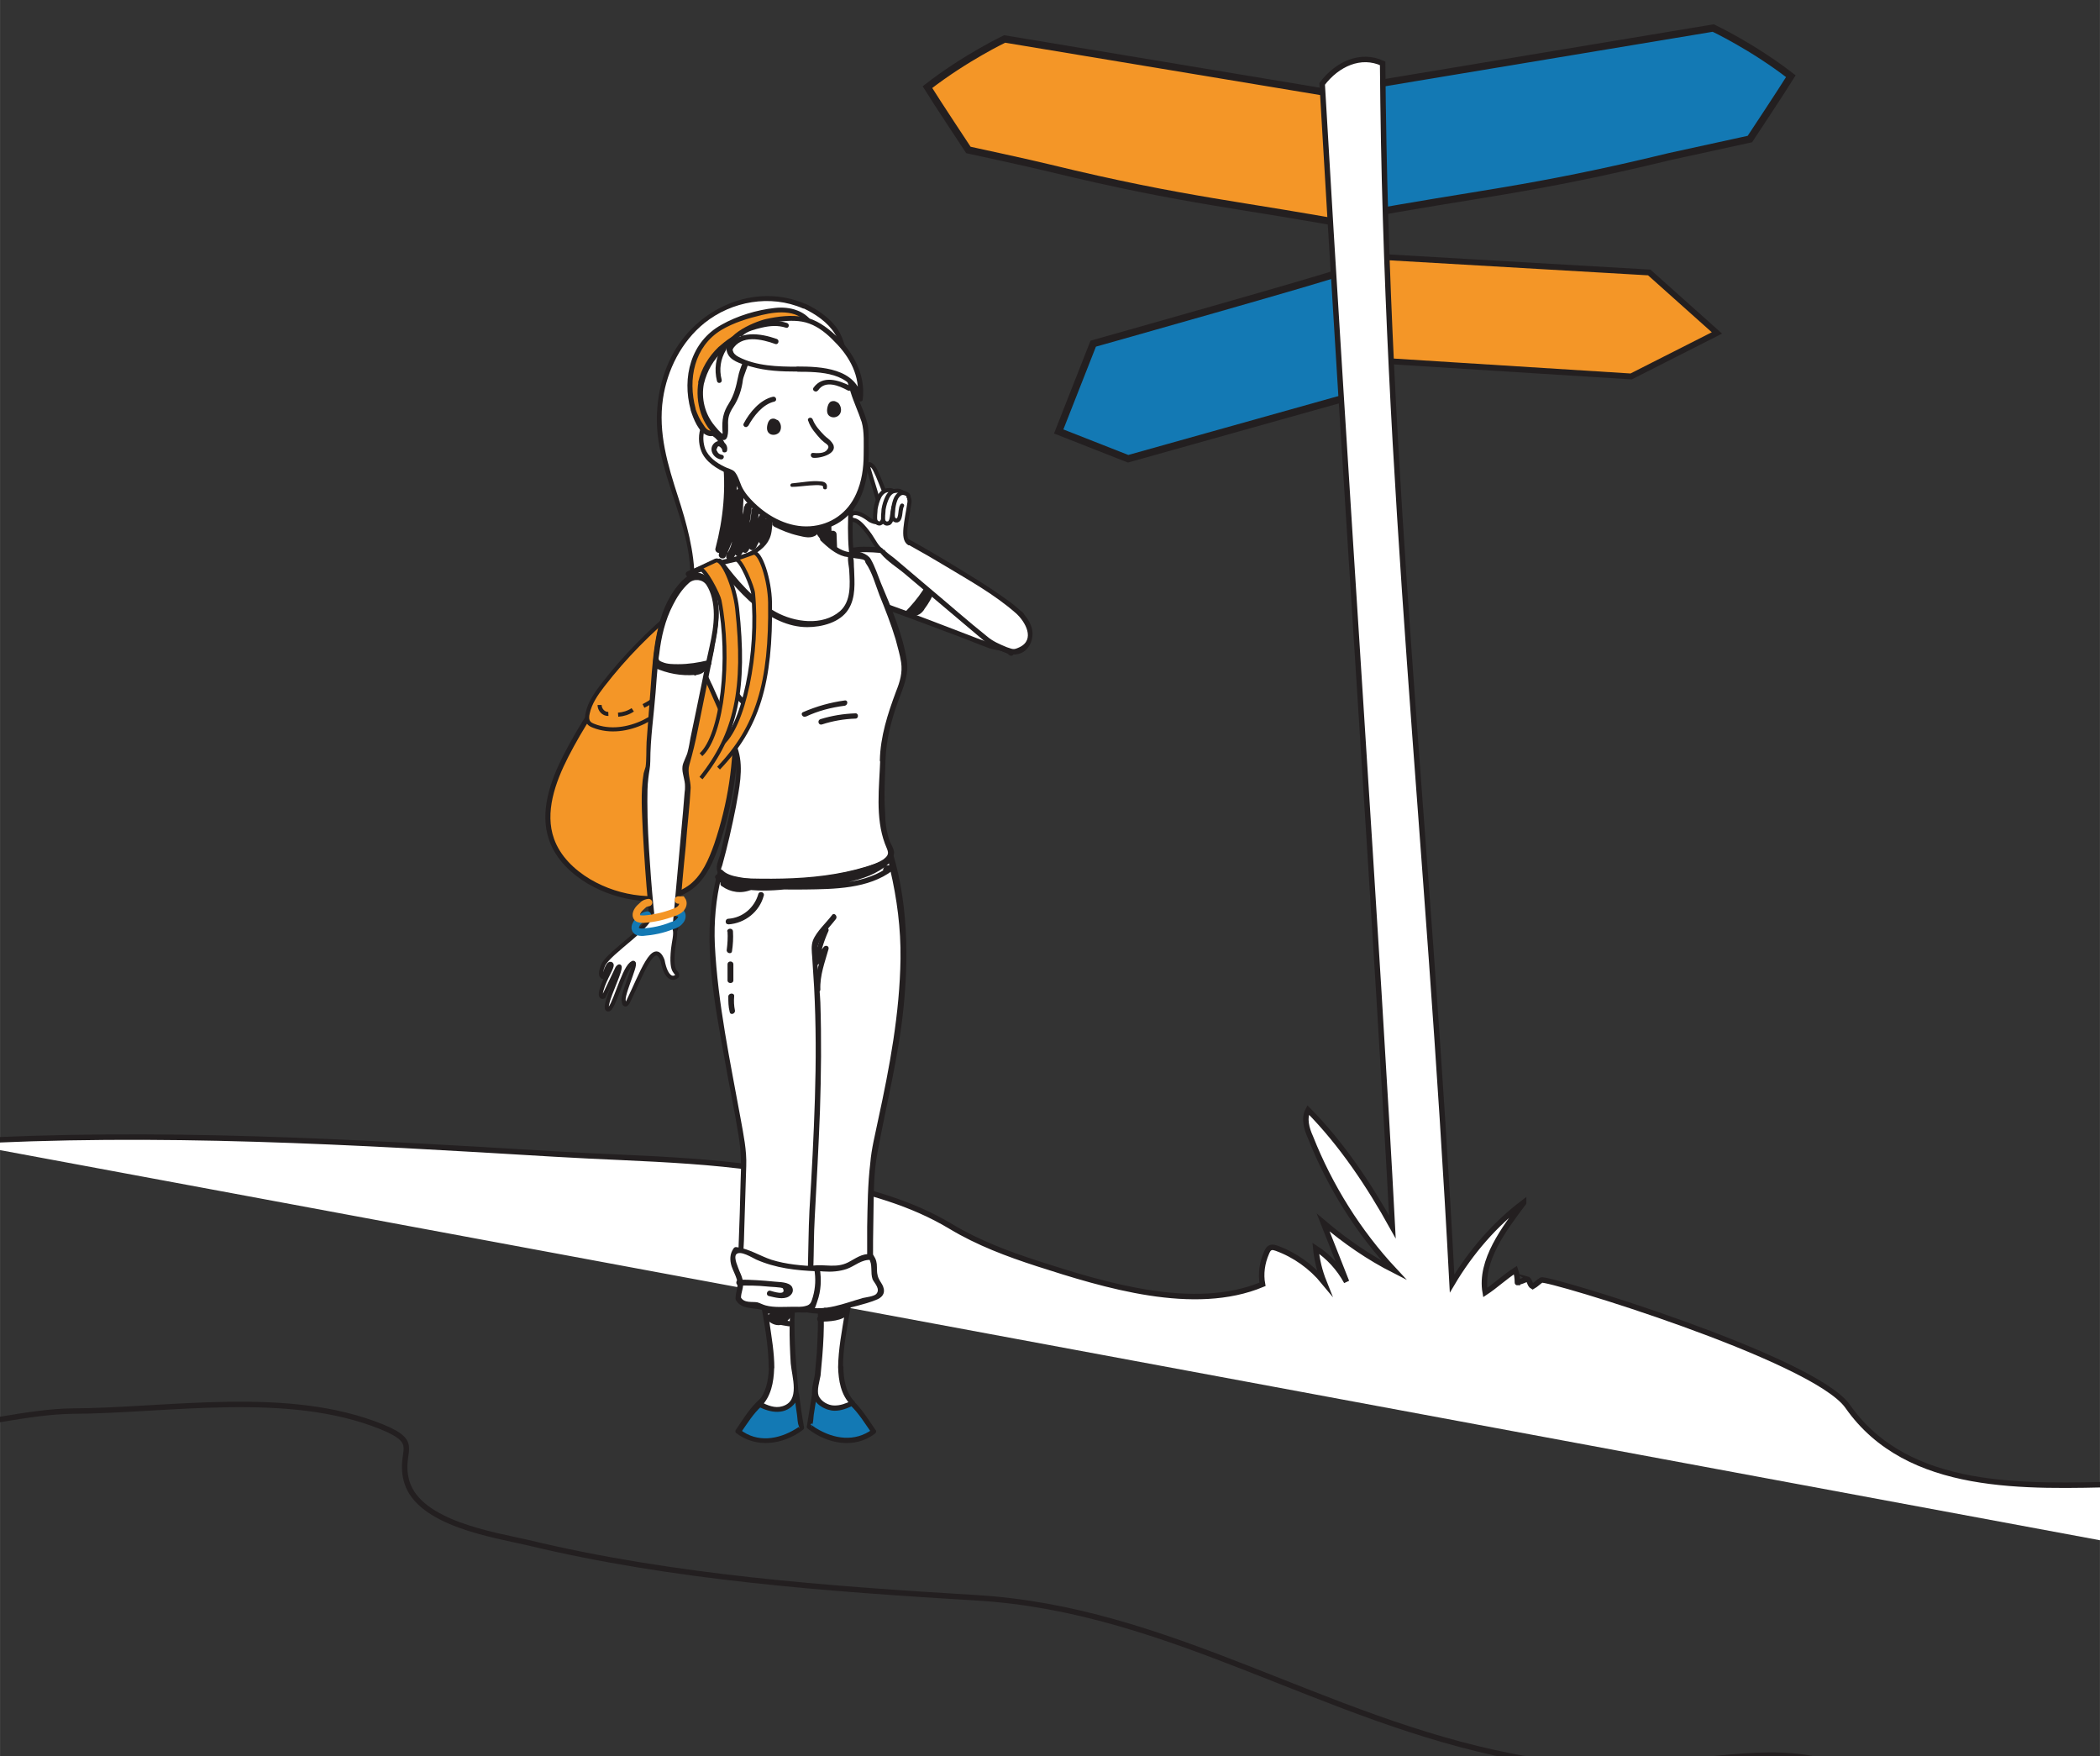 <svg xmlns="http://www.w3.org/2000/svg" width="1435.3" height="1200" viewBox="0 0 1435.25 1200"><rect x="0" y="0" width="1435.25" height="1200" fill="#333333" stroke="none"/><defs><clipPath id="a"><path d="M0 1080h1080V0H0z"/></clipPath></defs><g clip-path="url(#a)" transform="matrix(1.333 0 0 -1.333 -2.118 1200.196)"><path d="M525.3 585.3L488 605c-15.8 8.3-33 16.8-51.2 12.4-2.3-.5-5-1.6-5.8-4-.6-1.5-.2-3.2.3-4.7 1.3-3.4 3.5-6.2 6-8.6 6.2-5.6 14-8.7 22-11.6 16-6 32-12 48-18.2 3.5-1.4 7.2-2.7 11-3l1.8-1.6.3.3 8 14.6c-1.6 1.2-2.6 3-3 4.7" fill="#fff"/><path d="M526 586.5c-14.3 7.5-28.5 15.2-42.8 22.5-12.4 6.3-26 12-40.3 10.8-4-.4-10-1-12.5-4.6-2.7-4 .3-9.4 3-12.7 8.2-10.8 23.3-14.6 35.5-19.3l26.7-10c4.5-1.8 9-3.6 13.4-5.2 3.2-1 7.8-1 10-3.4.7-.6 1.8-.5 2.2.3 3 4.8 5.5 10 8 15 .4.5.4 1.2 0 1.6-1.4 1-2.2 2.4-2.6 4-.6 1.7-3.2 1-2.6-.6.7-2.2 1.6-3.8 3.2-5.3 0 .5 0 1-.2 1.6-2.7-5-5.2-10.2-8-15 .6 0 1.3 0 2 .2-2.6 2.6-3.4 2-7.2 3-4 1-8 2.6-11.8 4l-24 9.2-24 9c-7.5 3.2-16 7.4-20.2 15-7 12.6 15.2 11 21.6 9.8 8.5-1.5 16.4-4.8 24-8.6 15.3-7.6 30.2-16 45.2-24 1.5-.7 3 1.7 1.3 2.5" fill="#231f20"/><path d="M466.4 585.7l-7.2 2.7c-7.8 3-15.7 6-21.8 11.7-2.6 2.5-4.8 5.3-6 8.7-.6 1.5-1 3.2-.4 4.8 1 2.3 3.5 3.4 5.8 4 15.5 3.7 30.3-2 44-8.8-2-8.7-7.8-16.5-14.4-23" fill="#fff"/><path d="M466.8 587c-9.3 3.5-19.5 6.4-27.2 13-3 2.5-11.2 10.8-5.5 15 3.8 2.7 10.8 2.4 15.2 2.2 9-.4 20-3.4 27.8-8 2.6-1.7 2.3-2 1.2-4.7-1-2.4-2.2-4.6-3.6-6.8-2.6-4-5.8-7.7-9-11-1.4-1.3.5-3.2 1.8-2 6.6 6.7 12.3 14.3 14.8 23.6 0 .5 0 1.3-.6 1.5-9 4.5-18.6 8.6-28.8 9.8-6 .7-18.4 1.6-22.3-4.4-4.2-6.3 4-14.7 8.5-18.2 7.8-6 17.8-9 27-12.6 1.7-.7 2.4 2 .8 2.5" fill="#231f20"/><path d="M473.3 589.8c-.8-1.2-2-2-3.6-2.2l1-2.3c5.4 6.7 9.6 14 12.6 22.2-1 0-1.8.2-2.7.4-.8-7-3.4-13-7.5-18.5-1-1.4 1.4-2.7 2.4-1.3 4.4 5.8 7 12.4 8 19.7 0 1.5-2.2 1.5-2.7.2-3-7.6-6.8-14.6-12-21-.6-1-.2-2.3 1-2.3 2.5 0 4 1 5.5 3 1 1.2-.8 3-2 1.8" fill="#231f20"/><path d="M459.3 626.6c1.7.6 66-36.7 68-44 1.7-2.7 3-5.2 2.3-10-.8-5-8.6-6.4-8.6-6.4s-9.4 3-13.3 6.2c-4 3-53.8 45.3-53.8 45.3-3.5 7-1.5 9.7 5.3 9" fill="#fff"/><path d="M459.3 625.3c1.8.3 7.2-3.6 9-4.7 6-3.3 12-6.8 18-10.4 12.3-7.4 25.4-14.7 36.2-24.2 4.8-4.3 10-13.5 1.8-17.4-3.2-1.5-3.3-1-6.5 0-3.6 1.5-7.2 3-10.2 5.6-10 8-19.5 16.4-29.3 24.6l-17.7 15c-1.5 1.3-3.4 2.5-5 4 0 .3-.5.5-.8.8-.4.7-1.5 3.7-1.2 4.6.7 2.8 3.7 2.3 5.7 2 1.7 0 1.7 2.6 0 2.7-3 .2-7.2 0-8.2-3.6-.5-2.5.7-6 2.2-7.8 3.3-4 8.3-7 12.2-10.3l38.5-32.5c1.5-1.3 3-2.7 5-3.8 3-1.8 8-4.7 11.7-5 8.2-.7 12.2 8.5 9.4 15-2 5-6 8.2-10 11.4-7 5.2-14.4 10-21.8 14.5-8.5 5.3-17 10.4-25.8 15.4l-9 5c-1 .4-3 1.7-4 1.5-1.7-.3-1.7-3 0-2.7" fill="#231f20"/><path d="M453.4 618.4c-2 1-4 5-5.7 7.5-8 11.2-9 6.4-10.4 9 .3 2.5 3 4.5 10.4-1.2 10.6-5.4 3.3 12-.8 26.6 0 0-1 4 2.2 1 3-3.3 8-21.8 9-16 1 5.6 10.5 3 9.8-2.4-1.4-9.6-4-18.6-.2-21" fill="#fff" stroke="#231f20" stroke-width="2.1" stroke-linecap="round" stroke-miterlimit="10"/><path d="M456 641.4c.4 1 1 2 1.8 3 .6.8 2 2.2 2 3.2.4 1.8-3 1.7-4 1.3-1.5-.5-2.6-1.7-3.3-3-1-2-1.6-4.2-2-6.4 0-1.7-.6-4.6 0-6.2.5-.8 1.5-1.5 2.4-1.2.7.2 1 1 1.4 1.7.6 1.7.5 3.7 1 5.6 0 .6.3 1.2.6 1.8" fill="#fff"/><path d="M456 641.4c.4 1 1 2 1.8 3 .6.8 2 2.2 2 3.2.4 1.8-3 1.7-4 1.3-1.5-.5-2.6-1.7-3.3-3-1-2-1.6-4.2-2-6.4 0-1.7-.6-4.6 0-6.2.5-.8 1.5-1.5 2.4-1.2.7.2 1 1 1.4 1.7.6 1.7.5 3.7 1 5.6 0 .6.3 1.2.6 1.8z" fill="none" stroke="#231f20" stroke-width="2.1" stroke-linecap="round" stroke-miterlimit="10"/><path d="M460 641c.5 1 1.2 2 2 3 .5 1 2 2.2 2 3.2.3 2-3 1.7-4.2 1.4-1.4-.4-2.5-1.6-3.2-3-1-2-1.6-4-2-6.3 0-1.7-.6-4.6 0-6.2.5-.8 1.5-1.4 2.4-1 .8 0 1.2 1 1.5 1.6.6 1.8.5 3.8 1 5.7 0 .6.3 1.2.6 1.8" fill="#fff"/><path d="M460 641c.5 1 1.2 2 2 3 .5 1 2 2.2 2 3.2.3 2-3 1.7-4.2 1.4-1.4-.4-2.5-1.6-3.2-3-1-2-1.6-4-2-6.3 0-1.7-.6-4.6 0-6.2.5-.8 1.5-1.4 2.4-1 .8 0 1.2 1 1.5 1.6.6 1.8.5 3.8 1 5.7 0 .6.3 1.2.6 1.8z" fill="none" stroke="#231f20" stroke-width="2.1" stroke-linecap="round" stroke-miterlimit="10"/><path d="M467.4 645.6c.3 1.6-2.7 2.4-3.6 2-1.2-.3-2-1.3-2.7-2.4-.8-1.6-1.2-3.4-1.5-5.3 0-1.5-.6-4 0-5.3.4-.7 1.2-1.2 2-1 .6.2 1 .8 1.2 1.5.5 1.5.4 3 .8 4.7 0 .4.3 1 .5 1.4" fill="#fff" stroke="#231f20" stroke-width="2.1" stroke-linecap="round" stroke-miterlimit="10"/><path d="M691.2 851.4l-174.5 29s-20-9.5-39.6-24.7c4.7-7.6 21-32.2 21-32.2s32.4-7 41.2-9.2c71.6-17.4 99.5-18.8 161-30.4" fill="#f49627" stroke="#231f20" stroke-width="3.7" stroke-miterlimit="10"/><path d="M704.2 769l143-8.3 34.7-31-44-22.3-136.6 8.6" fill="#f49627" stroke="#231f20" stroke-width="3" stroke-miterlimit="10"/><path d="M688.3 760.7c-3.7-2-126.2-36.5-126.2-36.5l-17.7-45 35.6-14 117.7 33M705.6 857L880 886s20.2-9.5 39.8-24.7c-4.7-7.6-21-32.2-21-32.2l-41.2-9c-71.6-17.4-99.5-19-161-30.5" fill="#1379b4" stroke="#231f20" stroke-width="3.7" stroke-miterlimit="10"/><path d="M-21 315c103.6 6 203.5 0 307-6.2 46-2.8 92.4-2.4 137.6-13.7 23.4-5.7 44.8-11 65.6-23.5 14-8.4 29-14 44.4-19 34.2-11 80.2-25.3 115.3-10.6-1 5.3-.2 11 2 16 .4 1 1 2.4 2.2 2.8 1 .4 2 0 3-.3 9.4-3.4 17.8-9.4 24.3-17.3-2.2 5.5-3.6 11.3-4.2 17.3 6.5-4.2 12-10.2 15.8-17.2L680 273.7c11.3-9.6 23.5-18 36.5-24.6-18.3 19.6-33 43-43 68.3-2 4.4-3.5 9.7-1.2 14 17.2-17.4 31.2-38.4 43.2-60-7 134.4-24.7 390-36 586 7.7 10.2 19.8 15.7 31 10.5 1.7-217.4 23.4-393 35.6-625.5 9.6 16.2 22 30.5 36.7 41.6v-.2c-9.8-13-22.6-29.7-19.7-46 5.2 3.4 10 8 15.5 11.5.7-2 1-4.2 1-6.4-.2 0 5.2 1.5 4.6 2 2-.5 1.4-3 3.2-4 1.8 1 3 2.4 4.5 3.3 2.8 1.5 139.6-40 157-64.7 31-44.3 91.8-41 140.3-40 67 1.2 140-18.7 199-50.4 31.4-17 57-47.2 94.2-50.7 25-2.3 49.7 4.5 75 2" fill="#fff" stroke="#231f20" stroke-width="2.8" stroke-miterlimit="10"/><path d="M318.8 554.5c-10.4-12.8-19.4-26.8-27-41.5-6.8-13.3-12.4-29-7.4-43 3.3-9.3 10.8-16.5 19.2-21.5 8-4.7 17-7.6 26-8.5 9.3-1 19.3.3 26.6 6 6.6 5.3 10 13.4 12.8 21.3 7 20.6 10.4 42.5 9.6 64.3-.5 12.5-2.5 25.3-9.2 35.8z" fill="#f49627"/><path d="M318.8 554.5c-10.4-12.8-19.4-26.8-27-41.5-6.8-13.3-12.4-29-7.4-43 3.3-9.3 10.8-16.5 19.2-21.5 8-4.7 17-7.6 26-8.5 9.3-1 19.3.3 26.6 6 6.6 5.3 10 13.4 12.8 21.3 7 20.6 10.4 42.5 9.6 64.3-.5 12.5-2.5 25.3-9.2 35.8z" fill="none" stroke="#231f20" stroke-width="2.6" stroke-miterlimit="10"/><path d="M349 588.4c-14.2-11.6-27.2-24.8-38.4-39.3-3.3-4.3-6.6-9-7.7-14.3-.4-1.6-.5-3.4.4-4.7.7-1 1.7-1.4 2.7-1.8 8.3-3.3 17.8-1.8 25.7 2 8 4 14.6 10 21.2 16z" fill="#f49627"/><path d="M349 588.4c-14.2-11.6-27.2-24.8-38.4-39.3-3.3-4.3-6.6-9-7.7-14.3-.4-1.6-.5-3.4.4-4.7.7-1 1.7-1.4 2.7-1.8 8.3-3.3 17.8-1.8 25.7 2 8 4 14.6 10 21.2 16zM309 539c0-2.4 2-4.7 4.5-4.6M318.5 534c2.7.2 5.3 1 7.5 2.5M331.5 538.5c2 1 3.8 2 5.5 3.5" fill="none" stroke="#231f20" stroke-width="2.1" stroke-miterlimit="10"/><path d="M414 743.4c-17.6 8-40 3.4-54.3-9.7-14.5-13-21.3-33.4-20-53 1-13.4 5.5-26.3 9.6-39 4-13 8-26.2 7.5-39.7-.5-13.4-6-27.4-17.2-35 3.6-5 10.4-6.6 16.6-7.4 32.3-4.5 65.7-1.2 96.4 9.6-10 19-15.4 40.6-15.3 62 0 10 1.4 20.2 1.5 30.2.2 12-1.2 24.2-2.6 36.3 0 8-1 19-3.2 27-2.2 8.3-11.4 15.2-19 18.7" fill="#fff"/><path d="M414.7 744.5c-26.3 11.5-56.4-2.3-69-27.2-6.5-13-8.6-28-6.6-42.3 2.6-18 10.5-34.7 14.4-52.4 4.2-19 3-42-14.4-54.5-.8-.4-.8-1.2-.3-2 5-6 12.8-7.2 20.2-8 10.6-1.4 21.4-2 32.2-1.5 21 .7 42 4.6 61.8 11.5.8.3 1 1 .7 2-8 15-13 31.6-14.6 48.7-1.4 17.2 1.7 34.2 1 51.3-.4 8.7-1.6 17.2-2.3 25.8-.7 7-.7 13.8-1.8 20.8-1 6-2.2 11.5-6 16.4-4 5-9.5 8.7-15.3 11.5-1.4.7-2.7-1.5-1.3-2.2 6.3-3 12.6-7.2 16.3-13.2 3.7-6 4.2-15 4.8-22 1.3-16 3.5-32.3 3-48.4-.5-15.6-2.3-31 0-46.4 2-15.3 7-30 14-43.6l.8 1.8c-18.5-6.4-37.8-10.2-57.4-11.2-9.4-.5-18.6-.4-27.8.4-8.8.7-20.7.8-26.7 8.3l-.3-2c26.3 18.6 17.5 53.8 9.2 79.4-5.3 16.4-10.4 33-7.8 50.5 2.2 14.8 9.4 29.2 21.3 38.8 14 11.2 33.8 14.7 50.4 7.5 1.5-.7 2.8 1.5 1.3 2.2" fill="#231f20"/><path d="M373.8 665.8c2-14.7.3-32.8-3.7-47 1.5 2.5 3 5 4 7.8 4.2 10 3 18.6 3.2 29.4 1.2-14.5.2-26.7-5.4-40 4.7 9.3 8.6 22.2 9.3 32.6-.4-8-.7-19.4-2.6-27.3-.5-2.3-1-4.6-2.8-6.2 4.5 8 7.7 17 9.6 26-.7-5.8-1.5-11.4-2.4-17-.4-2.5-1-5.2-2.7-7 2.5 4.7 5 9.5 7.3 14.3 1 2.3 2.3 4.8 1.7 7.4-.5-7-2.3-13.6-5-19.8 3 5.2 6 10.7 8.6 16.3-.8-5.3-2.6-10.4-5.2-15.2L395 633c-1-3.4-1.6-6.7-2.3-10 .7 3.2 2 6.3 3.5 9.2l-1.6-5.7c0-.4 0-1-.2-1.2-.3-.2-.6.7-.3.4" fill="#fff"/><path d="M372 665.8c2-15.6.4-31.5-3.6-46.6-.5-2 2.3-3.2 3.3-1.4 3 6 5.8 11.6 6.8 18.2s.5 13.3.6 20h-3.6c1-13.7-.2-26.8-5.3-39.6-.7-2 2.5-3.3 3.4-1.4 5 10.5 8.5 22 9.5 33.6H379c-.2-5-.4-10.3-1-15.3-.3-5-.3-12.8-4-17l3-2c4.4 8.2 7.7 17 9.7 26l-3.6.6c-.6-4.3-1-8.6-1.8-12.8-.5-3.6-.8-7.3-3-10.4l3-1.8 6.4 12.8c1.6 3.2 3.2 6.2 2.8 10-.2 2.2-3.4 2.2-3.6 0-.6-6.7-2.2-13-5-19-.8-2 2-4 3.2-1.8 3.2 5.3 6 10.8 8.7 16.4-1 .5-2 1-3.2 1.4-1-5.2-2.5-10-5-14.7-1-2 2-3.8 3.2-1.8l7.4 12.6-3.3 1.4-2-10c-.6-2.2 2.8-3 3.4-1 .8 3.2 2 6 3.3 8.8l-3.3 1.4c-.6-2.2-1-4.6-1.8-6.8l2.2 1.3h-.3l1-2.7s0 .2.2.2c1 2-2 4-3.2 2v-.3c-.7-1 0-2.2 1-2.7h.4c.8-.5 1.8.3 2 1 .8 2.4 1.3 4.7 2 7 .5 2-2.4 3.2-3.4 1.4-1.6-3.2-2.8-6.3-3.7-9.7l3.4-1 2.2 10c.4 2-2.2 3.2-3.3 1.4L386 621l3-1.8c2.6 5 4.4 10 5.3 15.6.3 2-2.4 3.4-3.3 1.4-2.6-5.6-5.5-11-8.7-16.4l3-1.8c3 6.6 4.8 13.4 5.5 20.7h-3.6c.4-4-2-7.7-4-11.3l-4.6-9.6c-1-2 1.7-3.7 3-1.8 2.6 3.3 3 7.3 3.5 11.3.8 4.5 1.4 9 2 13.6.2 2-3.2 2.3-3.6.4-2-9-5-17.4-9.4-25.4-1-1.7 1.5-3.8 3-2.2 3.3 4 3.8 9.6 4.5 14.7.8 6.7 1 13.4 1.4 20 0 2.4-3.6 2.4-3.8 0-.8-11-4.2-21.8-9-31.7l3.4-1.4c5.2 13 6.5 26.6 5.5 40.6 0 2.3-3.5 2.3-3.6 0 0-5.8.3-11.6-.3-17.4-.6-7-3.2-13-6.4-19l3.3-1.4c4 15.4 5.6 31.7 3.6 47.6-.2 2.2-4 2.3-3.6 0" fill="#231f20"/><path d="M422.7 628c-1.4-3-1-6.8 1.2-9.4 0 3.3 0 6.6.2 10-.6-3.3.2-6.8 2.3-9.4 0 3.8-.2 7.7-.4 11.6-.3-4.2.8-8.6 3.2-12l-.3 7.8" fill="#fff"/><path d="M421 628.5c-1.5-3.6-1-7.7 1.3-10.8 1-1.4 3.4-1 3.4 1l.3 10c0 1.8-3.2 2.4-3.6.3-.5-3.8.2-7.6 2.5-10.7 1-1.4 3.4-1 3.3 1 0 3.7-.2 7.6-.4 11.5 0 2.3-3.5 2.3-3.7 0-.3-4.6.8-9 3.4-13 1-1.4 3.4-1 3.3 1l-.3 7.8c-.2 2.3-3.8 2.3-3.7 0l.4-7.8 3.4 1c-2.2 3.2-3.2 7-3 11h-3.5c0-4 .3-7.8.4-11.6l3.4 1c-1.7 2.2-2.5 5-2 8-1.2 0-2.4.2-3.6.4 0-3.4-.2-6.7-.3-10l3.5 1c-1.8 2.4-2.2 5-1 8 .8 2-2.7 3-3.6 1" fill="#231f20"/><path d="M419.3 185.7c-1.4-9.7-2.7-16.6-2.7-16.6s18.3-14.3 33-2.4c0 0-9.5 13.5-11.2 14.6-.6-.3-2.8 3-3.4 2.8-4.6-2-11.8-2.6-15.7 1.7" fill="#1379b4"/><path d="M418 186l-2.7-16.6c-.2-.6 0-1 .6-1.5 9.8-7.7 23.8-10.4 34.2-2.5.6.4 1 1.2.5 1.8-3.3 4.7-6.5 10-10.6 14.2-1 1-3 3.3-4.3 3.7-1.5.4-3.2-.7-4.6-1-3.8-1-7.8-.3-10.8 2.5-1.2 1.2-3-.7-2-2 3.2-2.8 7-4 11.3-3.5 1.3 0 4.4 1.6 5.4 1.4.5-.2 2-2 2.7-2.6 4.2-4 7.4-9.3 10.7-14l.5 1.8c-9-6.7-19.8-5-28.8.5-.5.2-2 1.6-2.6 1.6-1 0 1.3 2.6.3-1.2v1c.8 1 .8 4.2 1 5.5l1.6 10c.2 1.8-2.3 2.5-2.6.8" fill="#231f20"/><path d="M432.4 199.6c0 7.4 5.3 44.8 13 71.4 7.5 26.6-3.2 56-5.3 68.6-2 12.5-20 13.4-20 13.4s-3.6-28.6-3.5-55.3c.2-26.8 2.4-40.3 5-61.2 1.7-12.8 0-35.3-2.2-50.8 6-12.6 18.5-4.8 19-4.5-2.4 2.5-6 7.8-6 18.4" fill="#fff"/><path d="M433.8 199.6c0 9.7 2 19.4 3.6 29 2.4 14 5.5 28 9.2 42 3.8 14.3 3 29 .5 43.4-1 6.3-2.6 12.6-4 19-1 4-1.4 9-4 12.5-4 6-12.2 8.4-19 8.8-1 0-1.4-.7-1.5-1.3-3.3-27-4.4-54.6-2.3-81.8 1-13.7 3.8-27.2 4.5-41 .4-7.6 0-15.3-.4-23l-1-11.2c-.4-3.2-2-7.5-1.3-10.6 1-5 7-8.2 11.5-8.2 3.4 0 6.6 1.3 9.6 2.8 1 .4 1 1.5.4 2-4.5 4.8-5.5 11.4-5.6 17.6 0 1.8-2.8 1.8-2.7 0 .2-7 1.4-14.2 6.5-19.4l.2 2c-2.7-1.2-5.5-2.4-8.7-2.3-3 0-6.7 2-8 5-1 2.8.5 7.5 1 10.3 1.3 13.4 2.5 27.2 1 40.7-1.5 12.7-3.5 25.3-4.3 38-1 15.7-1 31.4-.2 47 .6 10.7 1.4 21.4 2.7 32l-1.3-1.4c6.2-.3 14.4-2.8 17.6-8.7 2-4 2.4-9.4 3.4-13.6 1.4-6 2.8-11.7 3.8-17.7 2.6-15.3 2-29.5-2-44.5-3.4-13-6-26.2-8.2-39.4-1.5-9.2-3.4-18.8-3.5-28.2 0-1.7 2.7-1.7 2.8 0" fill="#231f20"/><path d="M410.2 185c1.3-9.7 2.5-16.7 2.5-16.7s-18-13.8-32.6-1.7c0 0 9.2 13 11 14 .6 0 3 3.2 3.5 3 4.5-2.2 11.7-2.8 15.7 1.4" fill="#1379b4"/><path d="M409 184.7c.3-3.2.7-6.3 1.2-9.4.3-1.7.2-4.3 1-6 .8-2-.8-.7.6 0l-2.2-1.4c-9-5.5-19.8-7.2-28.5-.4l.3-1.6c3.2 4.6 6.4 9.8 10.6 13.6.5.5 2 2.3 2.6 2.5 1 .3 4-1.2 5.3-1.3 4-.5 8 .5 11 3.4 1.4 1.3-.5 3-1.8 2-3-2.8-7-3.3-11-2.4-1.3.3-2.8 1.4-4.3 1.2-1.5-.3-3.5-2.6-4.6-3.6-4-4-7.2-9.3-10.4-14-.3-.3-.2-1.2.2-1.5 10.3-8 24-6 34 1.4.7.5 1 1 .8 1.7-1 5.5-1.8 11-2.5 16.7-.3 1.7-3 1-2.6-.7" fill="#231f20"/><path d="M397.2 199c0 7.5-4.7 45-12 71.6-7 26.7 4 56 6.3 68.5 2.3 12.6 20.4 13.2 20.4 13.2s3-28.6 2.5-55.3c-.5-27-3-40.3-6-61-1.7-13-.4-35.5 1.7-51-6-12.5-18.6-4.5-19.2-4.3 2.6 2.5 6 7.7 6.2 18.4" fill="#fff"/><path d="M398.6 199c0 8-1.4 15.8-2.5 23.5-1.7 13-4 25.7-7 38.4-1.5 7-3.7 14-4.4 21.4-.7 7.6-.2 15.3.8 22.8 1.6 11.2 4.8 22 7.3 33.2 2 8.6 11 12 19.2 12.5l-1.4 1.2c2.6-24 3.4-48.6 2-72.8-1-13-2.8-26-4.6-38.7-2-13-1.8-26-1-39 .6-7 5-19.3-4.3-22-3.8-1.2-7.7.5-11 2.2 0-.8 0-1.5.2-2.2 5 5 6.4 12.4 6.6 19.3 0 1.8-2.6 1.8-2.7 0-.3-6-1.4-12.7-6-17.3-.6-.6-.5-1.7.3-2 6.5-3.5 14.4-4.8 19.4 2 1.8 2.3 1.8 3.3 1.4 6l-1 12.4c-.7 8-1 16-1 24 .4 13.7 3.4 27.2 5 40.8 1.7 16.7 2.2 33.5 1.7 50.2-.4 12.4-1 25-2.5 37.2 0 .7-.5 1.4-1.3 1.3-6-.2-12.8-2-17.3-6-3.3-3-4.2-6.8-5-11-1.4-5.7-3-11.4-4.3-17-3.2-14-5-28.4-2.8-42.5 1.2-7.4 3.5-14.7 5-22 1.6-7 3-14 4-21.2 2-11.3 4.3-23.2 4.3-34.7 0-1.6 2.6-1.6 2.6 0" fill="#231f20"/><path d="M387 486.5s-22.5-26-20-71.5c2.5-43.6 16.5-97.3 16.2-109.8l-1.6-50s25.4-25 66-2.8c0 0 0 41 2 55 2.3 14.6 20.5 79.5 14 125.8-6.7 48.5-17.7 53.3-17.7 53.3z" fill="#fff"/><path d="M386 487.5c-9.5-11-15-26.6-18-40.8-6.3-29.6 0-61 5.3-90.4 2.2-12.8 5-25.5 7-38.3 1.3-8 1.4-15.4 1-23.4-.2-10.8-.6-21.5-1-32.3 0-4-1.2-7 2-9.5 19.3-15.5 45.5-12.6 66.2-1.6.4.2.7.7.7 1.2 0 8 0 16 .2 24 .2 10.8 0 22 2 32.7 4.6 25.2 11 49.8 13.5 75.3 3 29.6 1.8 61.7-9.4 89.8-1.8 4.4-4 9.8-7.7 12.8-2 1.7-4.5 1-7 1h-54c-1.8 0-1.8-2.7 0-2.7h43.4c4.7 0 10.8 1 15.5 0-1.4.4-.2 0 .3-.5 1-1.4 2.2-2.6 3-4 4.8-8 7.2-17.3 9-26.2 3.5-15 5.5-30.3 5.3-45.7-.4-28-5.6-55.6-11.5-82.7-1.5-7.4-3.4-14.6-4-22-1.3-10.8-1.4-22-1.6-32.8v-13.7c0-1 .2-2.7 0-3.8-.6-1.8-.3-1-2.7-1.8-8.4-3.2-15.8-6.5-24.8-7-6-.6-12 0-17.8 1.5-7 2-12 5.6-18 9.3-1 .5-.3.7-.2-.4v2.7c.3 4.2.4 8.4.5 12.5l1 32c.3 8-1.4 16-2.8 23.8-5.4 29.7-11.8 59.4-13.3 89.6-1 23 4 47.5 17.6 66.7.6 1 1.3 2 2 2.8 1.3 1.4-.7 3.4-2 2" fill="#231f20"/><path d="M423.3 624.3c-1.2 1.3-2.3 2.7-3 4.4-3.3 6-1.2 14.5-1.2 14.5l-18-.6h-4.6s.2-14.6-1.6-18.5c-1.8-3.8-9-8-9-8l-18-5s31.4-47.4 56.4-40.6c25 6.7 19.8 44.4 19.8 44.4l-9.6 1.7s-5.4 1.8-11 7.8" fill="#fff"/><path d="M424.2 625.3c-4.4 5-5.2 11.3-3.8 17.6.2.7-.4 1.6-1.3 1.6l-22.6-.8c-.7 0-1.4-.6-1.3-1.3 0-4 0-8.2-.4-12.3-.5-6-3.6-10.2-9.3-12.8-5-2.2-12.2-3.5-18-5-.7-.3-1.2-1.3-.7-2 9.2-13.8 21-27.7 35.3-36.4 8.2-5 17.8-7.6 27-3.3 9 4.3 13.7 13.7 15.6 23 1.3 7 1.7 14.2.8 21 0 .6-.4 1.2-1 1.4-3 .6-6.2 1-9.2 1.7-4.3 1.2-8 4.6-11 7.6-1.2 1.2-3-.7-2-2 3.5-3.3 7.6-7 12.3-8.2 2-.4 4.5-.7 6.7-1 .5-.2 1.8-.6 2.3-.5-3.5-1 0 2.3-.8.7-.7-1.8.4-6.6.4-8.6 0-5-.6-10.2-2-15.2-3.4-11.7-13.3-21.5-26.3-19-12 2.6-22 12.2-30 20.8-5.8 6-11.2 12.6-15.8 19.5l-1-2c6.6 2 14.8 2.7 20.5 6.6 4.5 3 7.8 6 8.6 11.7.7 4.7.8 9.6.7 14.5l-1.3-1.4 22.7 1-1 1.6c-2-7.3-.7-14.6 4.3-20.2 1.2-1.3 3 .6 2 2" fill="#231f20"/><path d="M454.2 511c.3 12.5 3.6 21 6 29 1.7 5 5 11.4 5.3 16.8.5 14.2-19.4 57.5-19.4 57.5-9 3.2-9 1.8-8 .5 0-15.5 4.2-29.6-16.4-33.6-20.7-4-38 13.6-51.3 31.4l-16-6.4c14-16 8.3-50.8 8.3-50.8s14-30 17-42.6c3-12.8-9.5-58-9.5-58 6-13 90.8-5 88.6 9.5-6.7 11-4.7 33.6-4.4 46.8" fill="#fff"/><path d="M455.6 511c.4 10.5 3 20.3 6.5 30 2.6 7 5.6 13.4 4.4 21-2.2 13.6-8 27-13.3 39.6-1.6 4-3 8.4-5.2 12.2-1.5 2.7-7 4.7-10 3.7s-1-7.3-1-9.7c.4-7 1-15.6-4.7-20.7-9-7.8-23.5-5.7-33-.4-11.3 6.2-20 16.5-27.6 26.7-.3.4-1 .8-1.5.6l-16-6.5c-1-.4-1.4-1.4-.7-2.2 9-10.7 9.6-26.6 9-39.8-.2-3-1.2-6.7-1-9.7.2-2.2 1.7-4.4 2.6-6.3 5-11.6 11-23.5 14-36 2.7-10.5-1-23.2-3.2-33.6l-3.8-16.7c-.6-2.4-2.2-5.6-2-8 0-5.2 9-6.7 12.8-7.3 10-1.6 20.4-1.4 30.5-.6 10.6 1 21.4 2.3 31.6 5.3 4.6 1.3 15.7 4.2 16 10.6 0 2.4-2 4.8-2.6 7-1.4 4.5-2 9-2 13.7-.7 9 0 18 .2 27 0 1.8-2.7 1.8-2.7 0-.5-14-2.6-29.6 2.4-43 1.4-3.8 3-5.2-.7-8-3-2-6.6-3.2-10-4.3-10-3-20.5-4.6-30.8-5.5-10.4-.8-21-1.3-31.2.3-3 .5-6.6 1-9.3 2.8-.8.5-2.2 2.3-2 1-.2.8.4 2 .6 2.6 2.7 9.8 5 19.8 7 30 1.6 9 4 19.4 1.3 28.6-3.3 11.6-8.5 22.7-13.4 33.7-1 1.8-1.7 4-2.8 5.7-1 1.6-.4-.5-.2.8.8 4 1 8.4 1 12.6.4 13.2-1 28.2-9.8 38.8l-.6-2.3 6.2 2.4c2.4 1 6.2 3.5 8.8 3.5l1 .3c-1.3.4 1-2.7.6-2 1.2-2.4 3.6-4.7 5.3-6.7 4-4.5 8-8.8 12.6-12.5 7.7-6 16.7-10.8 26.6-10.8 7.5 0 16.8 2.4 21 9 4 6.2 3.2 14 3 20.7-.2 1.7 0 4-.4 5.8-.3 1.3-1 .4-.2 0 1.5-.4 5-.4 6-1.3.3-.2.3-1 .6-1.4 3.2-4.5 5-11.2 7-16.4 3-7.4 6-15 8.3-22.7 1-4 2.2-7.7 2.8-11.7.8-5.4-.6-10-2.6-15-4.3-11.5-8-23-8.3-35.2-.2-1.6 2.5-1.6 2.6 0" fill="#231f20"/><path d="M374 556.8c.3-9.3 5.6-17.5 14-21.5 1.5-.7 3 1.6 1.3 2.3-7.5 3.6-12.4 10.8-12.7 19.2 0 1.7-2.8 1.7-2.7 0M418.6 250.4c.3 8.5.2 17 .7 25.5 1 18.4 2 36.8 2.7 55.2.6 18.5.8 37 .2 55.4-.4 8.8-1.8 18-1.6 26.8.2 6 6 11.3 9.6 16 1 1.5-1 3.5-2 2-3-4-8-8.4-9.8-13-1-2.8-.6-5.6-.4-8.4l1-15.6c1-19 1-38.2.4-57.2s-1.6-38.2-2.8-57.3c-.5-10-.5-19.7-.8-29.6 0-1.8 2.8-1.8 2.8 0M375 426.5c8.6.6 16 6.5 18.2 14.8.5 1.8-2.3 2.5-2.8.8-2-7-8-12.2-15.4-12.7-1.8 0-1.8-3 0-2.8" fill="#231f20"/><path d="M376 423c.3-3.4 0-6.6-.4-9.8" fill="#a7a9ac"/><path d="M374.6 423c.2-3.3 0-6.4-.4-9.5-.3-1.8 2.5-2.5 2.7-.7.5 3.3.7 6.7.5 10 0 2-3 2-3 0" fill="#231f20"/><path d="M376 406v-8.2" fill="#a7a9ac"/><path d="M374.6 406v-8.2c0-1.8 3-1.8 3 0v8.2c0 2-3 2-3 0" fill="#231f20"/><path d="M376.6 389.7c-.2-2.6 0-5.2.5-7.7" fill="#a7a9ac"/><path d="M375 389.7c0-2.8 0-5.4.7-8 .3-2 3-1 2.7.7-.5 2.4-.6 4.8-.4 7.3.2 1.8-2.7 1.8-3 0" fill="#231f20"/><path d="M448.3 256c-4.5.8-7.8-2.3-11.4-4-4.3-2-9.3-2.3-14-2-2.8.3-5.8.6-7.8-1-1-.8-1.4-2-2-3-1-3-1.8-6.4-.4-9.5.5-1.2 1.4-2.3 2-3.6.4-1.4.5-3-.4-4 3.4-.8 7-1 10.6-.6 2 .3 4.2 1 6.3 1.5 5.7 1.5 11.5 3 17.5 4.8 2 .5 4 1 4.5 2.7 1 2.4-2 5.2-3 7.7-1.4 3.7.6 7.8-2 11" fill="#fff"/><path d="M448.3 257.5c-5 .4-8-2.3-12-4.3-6-3-11.7-.8-18-1.6-4-.5-5.8-3-7-6.8-.6-2-1-4.4-.5-6.7.5-2.2 3.6-6 2.4-8-.4-1 0-2 .8-2.2 6.2-1.5 11.7-1 17.7.7 6.2 1.7 13 3 19 5.4 3.2 1.2 5 3.4 3.7 6.8-.5 1.4-1.5 2.5-2.2 4-1 2-1 4-1 6 0 2.3-.4 4-1.7 6-1 1.5-3.5 0-2.5-1.5 2.2-3.2.7-7.2 2-10.8 1-2 4.2-5 1.8-7.5-1.3-1.2-5-1.6-6.8-2-9.5-2.7-19.3-7-29.2-4.5l1-2c1.3 2.6.4 4.4-.8 7-1.5 3.2-2 7.6 0 10.8 2.2 3.2 5.6 2.5 8.8 2.3 4-.3 8.2 0 12 1.3 4.3 1.6 7.6 5 12.5 4.6 1.8 0 1.8 2.7 0 3" fill="#231f20"/><path d="M380 235c-.4 1.6.7 3.2 1 5 1 3.3-1 6.7-2.3 10-1.3 3-2.2 7.2 0 10 3.5-.2 6.7-2 9.8-3.4 5.8-2.7 12-4.6 18.4-5.5 4.4-.6 9-.8 13.5-1 1.3-7.4 0-14.5-3.2-20.3-6.2-.6-12.4-.7-18.5-.5-1.8 0-3.5.2-5.2.7-1.4.4-2.8 1.2-4.3 1.5-1.7.4-3.5.2-5.2.5-1.7.2-3.5 1.2-4 3" fill="#fff"/><path d="M381.5 235c0 3 1.5 5.3 1 8.3-.2 2-1 3.7-1.8 5.5-.6 1.8-3 6.6-1.7 8.5 2 2.4 8.3-1.7 10.3-2.6 10-4.4 20.4-5.6 31.2-6-.5.2-1 .6-1.4 1 .8-4.7.6-9.4-.7-14-.8-2.5-1-4.2-3.8-4.8-2-.6-4.4-.4-6.5-.4-4.5 0-9.6-.5-14 .7-1.5.4-2.8 1.2-4.3 1.6-2.6.4-6.8-.5-8.4 2.6-.8 1.7-3.3.2-2.5-1.4 2.4-4.7 8.7-4 13-5 6.2-2 12.6-1.7 19-1.4 1.7 0 5.8-.3 7.2.6 1.4 1 2 3.6 2.5 5 2 5.6 2.2 11.3 1.3 17 0 .6-.8 1-1.3 1-8 .4-15.8 1-23.5 3.4-6 2-11.7 5.8-18.2 6.5-.5 0-1-.3-1.2-.7-2-2.8-2-6-1-9.2.8-2.3 2-4.4 2.7-6.8 1-3.5-.7-6.3-.7-9.7 0-2 3-2 3 0" fill="#231f20"/><path d="M380.4 241.4c4.8 0 9.6 0 14.4-.5 1-.2 7.8-.3 8.2-1 2-4-5.3-1.5-6.4-1.2-1.8.5-2.6-2.3-.8-2.7 3-.7 7.4-2 10.3-.2 1.8 1.2 2.6 3 1.5 5-1.7 2.5-6.4 2.3-9 2.6-6 .6-12 1-18 1-2 0-2-3 0-3M414.7 533c6.4 3 13 4.7 20 5.6 1.7.3 1.8 3 0 2.7-7.4-1-14.5-3-21.4-6-1.5-.6-.2-3 1.4-2.2M423 529c5.5 1.8 11.3 2.8 17.2 3 1.7 0 1.7 2.8 0 2.7-6.2-.2-12.2-1.2-18-3-1.7-.6-1-3.2.7-2.7M370 448c29-1.3 59.3-2.2 86.8 9.2-.5.8-1 1.5-1.3 2.3-5.7-5-13-7-20.3-8.4-8.2-1.5-16.5-2.4-24.8-3.3-13.4-1.3-28-3.2-40 4.3l-1.4-2.3c6-3.4 12.5-4.5 19.3-4.8 8.7-.6 17.4-.7 26-.6 15 .2 32.6.3 45 9.8.7.6.8 2.2-.4 2.4-2 .4-3.2.4-4.3-1.3-1-1.5 1.4-2.8 2.3-1.4h1.2l-.4 2.5c-12-9.2-29-9.2-43.4-9.4-7.6 0-15.2.2-23 .4-7.2.3-14.5 1-21 4.6-1.6.8-3-1.4-1.4-2.3 13-8 29-6 43.3-4.4 14.6 1.4 33.6 2 45 12.3 1 .8 0 2.8-1.2 2.2-27.2-11.3-57-10.4-86-9.2-1.8 0-1.8-2.6 0-2.7" fill="#231f20"/><path d="M372.3 445.8l14.2-1.7c0 1-.2 2-.3 2.7-4.5-1.7-9.2-1.2-13.2 1.6-1.4 1-2.7-1.3-1.3-2.3 4.4-3.2 10-4 15.2-1.8 1.3.5 1 2.4-.5 2.6-4.7.6-9.4 1-14.2 1.7-1.7.2-1.7-2.5 0-2.7M394.2 227.4c4-1.2 8.2-1.7 12.4-1.2l-.3 2.6c-3.3-1-6.7-1.6-10-2-1.5-.3-2-2.5-.5-2.7 4-.5 8-.2 11.8 1 1.5.6 1 2.5-.3 2.7-1.8.2-2.4-1.3-3.4-2.5-2-2-4.7-1.8-6.8 0l-1.6-2c3.2-1.8 6.8-2.2 10.4-2.8 1.7-.3 2.4 2.3.7 2.6-3.3.6-6.8.8-9.7 2.4-1.3.7-2.8-1-1.7-2 1.8-1.6 3.8-2.6 6.2-2.4 1 .2 2.2.6 3 1.3.6.3 2.4 2.8 2.8 2.7 0 1-.3 1.8-.4 2.7-3.5-1.2-7-1.5-10.5-1 0-1-.2-1.8-.3-2.7 3.6.5 7.2 1.2 10.8 2.2 1.4.4 1.2 2.8-.4 2.6-4-.4-7.8 0-11.7 1.2-1.7.5-2.4-2-.8-2.6M424.4 227.2c4-1.5 8 0 11.2 2.4 1.2 1-.4 3-1.7 2-3.5-2.2-7.7-6-12-6v-2.8c4.7.2 12 .2 15 4.4.6 1-1 2.6-2 2-3.6-2.7-7.7-3.8-12-2v-2.7c3.3.7 6.6 1 10 1 1.7 0 1.7 2.6 0 2.6-3.6.2-7-.2-10.6-1-1.5 0-1-2 0-2.5 4.8-2 9.8-.7 14 2.2l-1.8 2c-1.3-2-3.8-2-5.7-2.4-2.4-.5-4.7-.7-7-.8-1.7 0-1.7-2.7 0-2.7 5 .2 9.3 4 13.3 6.6l-1.6 2c-2.6-2-5.5-2.8-8.6-1.6-1.5.6-2.2-2-.6-2.6" fill="#231f20"/><path d="M366.3 568l-10-50.2c-1-3.8-1.7-7.6-3.6-11 .8-3.2 1.6-7.5 1.4-10.4-.2-5-6.3-72.4-6.3-72.4-3.8-7-7.3-7-10.8-.7-1.5 1-8 76.7-3 83.6-.3.3-.5.6-.4 1 1 15 2.2 29.8 3.4 44.7 1.3 17.7 3.3 36.8 16.7 49.8 1.7 1.7 4 3.3 6.4 2.8 1.8-.3 3-1.5 4-2.8 2.2-3 3.4-6.2 4-9.7 1.7-8.2 0-16.5-1.7-24.7" fill="#fff"/><path d="M365 568.5c-2-10.7-4.2-21.3-6.4-32l-3-14.4c-.4-2.3-.8-4.7-1.4-7-.5-2.4-2.5-5.5-2.7-7.7-.4-3.2 1.4-6.8 1.3-10.2 0-1 0-2-.2-3l-.8-9.8-5.2-57.2c-.4-4.3-4.6-10.5-8.5-3l-.2 1.2-.6 4c-1 9-1.8 18.2-2.4 27.4-.8 11-1.4 21.8-1.4 32.7 0 4 0 8 .5 12 .3 3 1 5.4 1 8.7 0 11.5 1.8 23.4 2.7 35 .8 10 1.3 20.3 3.5 30.3 1 4.8 2.5 9.6 4.7 14 2 4.4 5.3 10.7 9.7 13 1.4 1 5 1.2 6.5.2 1.3-.8 3-4.4 3.4-5.7 1-2.8 1.5-5.8 1.7-8.7.4-6.5-1-13-2.2-19.5-.3-1.7 2.3-2.5 2.6-.8 2 10.2 4.3 21.4 0 31.2-2.7 6-7.7 10.2-13.8 5.4-14-11-16.6-32-18-48.6l-2.7-36c-.2-4 0-9.3-.5-12.7l-1-3.3c-1.7-9.8-.8-20.5-.4-30.4.7-12.2 1.5-24.5 2.7-36.7.6-5.7 0-15.4 6-18.6 4-2.2 8.4 2.4 9.4 6 .6 2.4.5 5 .7 7.4 1 11.7 2 23.4 3.2 35 .7 10 2 20 2.5 29.8 0 3.8-1.8 8-.7 11.7 1.7 6 3.2 12 4.4 18.2l8.4 41.5c.4 1.7-2.2 2.4-2.5.8" fill="#231f20"/><path d="M347.5 424c.8-2.4-.5-6.8-.8-10-1.5-14 2.6-11 2-14-2-1.8-5.6-1.5-7.4 8-4.4 11.5-10.8-7-17.6-21 0 0-2-4-2.4.8-.2 4.7 8.6 22.3 4 18.5-4.6-3.8-9.2-24-12-23.4-2.7.5 4 14.2 5.5 19.2s-.7 2-.7 2-6.6-14-7-14.6c0 0-3-1.5-.4 5.6 2.4 6.4 5.8 10.7 4 11.2-1.8.4-3.5-6.8-3.5-6.8s-3-.4-.4 6c2.6 6.6 26.6 20.8 24.6 27.4" fill="#fff" stroke="#231f20" stroke-width="2.1" stroke-linecap="round" stroke-miterlimit="10"/><path d="M364.8 560.6l1.5 7.5c1.7 8.3 3.4 16.6 1.8 24.8-.6 3.4-1.8 6.8-4 9.7-1 1.3-2.2 2.5-4 2.8-2.3.5-4.6-1-6.3-2.8-11.4-11-14.6-26.6-16-42 8.4-2.8 18-2 27 0" fill="#fff"/><path d="M366 560.2c2.2 10.4 5.3 21.3 3.5 32-1 5.6-4.4 16-12 14.3-7.3-1.8-12.8-12.8-15.4-19-3.4-8.6-4.8-17.8-5.7-27 0-.6.5-1 1-1.3 9.2-2.8 18.6-2 28 0 1.6.4 1 3-.8 2.7-5-1.2-10-2-15.2-2-2.6 0-5.7 0-8 1-2.7 1-2.2 1.4-1.8 4.3 1 8.6 3 17.3 7 25 2 4 4.7 8.2 8.2 11.3 2.6 2.4 7 2 9-1 1.3-2 2.2-4.3 2.8-6.7 2.7-11-.8-22.5-3-33-.3-1.8 2.3-2.5 2.6-.8" fill="#231f20"/><path d="M358.3 554.3c2.4.4 4 1 5.4 3 .5 1 0 2.2-1 2-8.4-.8-16.5-.5-24.6 1.2-1.3.3-2.4-1.8-1-2.4 6.7-3 13.6-4.3 21-3.7 1.7 0 1.7 2.8 0 2.6-7-.6-13.4.5-19.6 3.4l-1-2.5c8.3-1.8 16.7-2.2 25.2-1.3l-1.2 2c-1-1-2.3-1.7-3.8-1.8-1.7-.3-1-3 .7-2.7" fill="#231f20"/><path d="M349 432.5c.5 0 1.2 0 1.8-.2.8-1.2.4-3-.6-4-1-1.3-2.5-2-4-2.4-4.8-2-10-3-15-3.4-1.2 0-2.5 0-3.3.8-1.4 1.3-.3 3.6 1.2 5 2 1.7 1.8 2.5 4.4 3" fill="none" stroke="#1379b4" stroke-width="3.8" stroke-linecap="round" stroke-miterlimit="10"/><path d="M349.4 439h1.8c1-1.4.5-3-.5-4.3-1-1-2.5-1.7-4-2.2-4.8-1.8-10-3-15-3.3-1.3 0-2.5 0-3.3.7-1.3 1.3-.2 3.6 1.2 5 2 1.7 2 2.4 4.5 2.8" fill="none" stroke="#f49627" stroke-width="3.8" stroke-linecap="round" stroke-miterlimit="10"/><path d="M398.3 630.5c4-2 8.2-3.7 12.6-4.7 3-.7 6.5-1.7 9.2.3 1 1 .8 2.7-.7 2.6-2.5 0-5 0-7.4.6v-2.6l2.3.6-.3 2.6c-3.5-1-6 0-9 1.6-1.7.8-3.8 1-5.7 1.6-1.6.6-2.3-2-.7-2.6 1.3-.5 2.7-.6 4-1 1.4-.5 2.7-1.4 4-2 2.7-1 5.4-1 8-.2 1.5.4 1.2 2.8-.3 2.6-1.4 0-1.5 0-3-.6-1-.4-1.3-2.3 0-2.6 2.8-.6 5.4-.8 8.2-.6l-.7 2.5c-2.5-2-7-.2-10 .6-3 1-6.2 2.3-9.2 4-1.5.6-3-1.7-1.3-2.5M424 424.2c-2.4-5.4-4-11-5-16.8-.2-1.4 1.6-2.5 2.5-1 1.5 2.4 3 4.8 4.8 7-.8.4-1.6.8-2.4 1-2-7-4.7-14-4.4-21.3 0-1.6 2.7-1.6 2.7 0-.3 7.3 2.3 14 4.2 20.8.4 1.6-1.6 2.2-2.5 1-1.8-2.2-3.4-4.6-4.8-7l2.4-1.2c.8 5.7 2.4 11 4.8 16.3.8 1.4-1.5 2.8-2.3 1.2" fill="#231f20"/><path d="M387.2 725c-25-11.6-18.7-37-19.4-35-.2.7.4-2 1.6-6.2-1.3.2-5.2 2.7-7-2.4-1.3-3.6-2.4-11.6 3.7-17 3.7-3.3 8.6-5.6 11.4-6.4l3.4-6.4c1-5.6 20-28 43.5-21S446 668 446 670.2l-.7 13-5.8 15.5-3.3 10.7s-11.5 27.7-43 17.7c-2-.5-4-1.2-5.6-2" fill="#fff"/><path d="M386.6 726c-9-4.3-16-11.4-18.8-21.2-1-3.2-1.4-6.5-1.5-10 0-1 .4-4.3.3-4.6.8 0 1.6.2 2.3.3 0-.2 0-.2 0 0-.6 1.4-2.8 1-2.5-.7.5-2.2 1-4.2 1.7-6.3l1.6 1.5c-4 1-6.7 1.2-8.5-3-1.7-4-1.6-9 0-13 2.2-5.5 8-9 13.3-11.3 2-1 2-1 3-3 1-1.6 1.6-3 2.4-4.7 8.3-17.7 33.6-28 51-18 14 8 16.7 25.8 16 40.5 0 4 .3 8.4-1 12.2-1 4-3 7.8-4.3 11.7-2 5-2.7 10.2-5 14.8-3 6.2-8.2 11.7-14.2 15-11 6.5-24.3 5-35.6 0-1.6-.7-.3-3 1.2-2.2 16.8 7.2 35.3 4.3 45.2-12 2.3-3.8 3-8.3 4.5-12.6 1.6-5.2 4-10.2 5.7-15.4 1.4-5 1-11.3 1-16.7 0-6.8-1-13.8-3.8-20-4.3-9.8-13-16-23.7-16.7-10.7-.7-21 4.6-28.6 12-2.6 2.5-5 5.3-6.5 8.5-1 2.4-2 5.8-3.7 7.6-1.3 1.2-3.6 1.6-5 2.4-4.2 2-8.3 5-10 9.3-1 3-1.2 6.2-.4 9.2 1 3.7 3 4 6 3 1-.2 2 .7 1.7 1.6-.6 2.2-1.3 4.3-1.7 6.4l-2.5-.6.2-.6c.6-1 2-.7 2.4.3.3 1 0 2.3 0 3.2-.3 3 0 6 .6 9 2 10.2 9 17.6 18.3 22 1.3.8 0 3-1.4 2.3" fill="#231f20"/><path d="M396 680c.2-.7-.6-1.5-1.8-2-1-.2-2.2.2-2.4 1-.2.6.6 1.4 1.8 1.8 1 .3 2.2 0 2.4-.8" fill="#fff"/><path d="M425.5 650.2c.5 2.3-1 3.3-3.2 3.4-4.7.5-9.8-.6-14.5-1-1.3 0-1.3-2 0-1.8 2.5 0 5 .4 7.6.6.6 0 8.6 1 8.2-.7-.3-1.2 1.6-1.7 2-.5M421 700.2c3.6 5.5 10.7 2.5 15.3 0 1.5-.7 2.7 1.5 1.3 2.3-6 3-14.3 5.8-19-1-.8-1.3 1.4-2.6 2.3-1.3M399.5 684c-.6.5-1.4.8-2 .5-.6-.3-1-1-1-1.7-.4-1-.7-2-.2-3 .7-1.4 3-1.4 4 0 1 1.2.4 3.2-.8 4.2" fill="#231f20"/><path d="M400 685c-.8.8-2 1-3 .6s-1.5-1.4-1.8-2.4c-.6-2-.7-4.5 1.6-5.5 1.7-.6 3.8 0 4.7 1.6 1 2 .4 4.3-1 5.6-1.3 1-3-.8-2-2 .7-.4 1-1.2 1-2-.2-.7-.8-1-1.5-1-1 .2-.7 1.2-.5 2 0 .2 0 .8.4 1 .2.5.5.2.8 0 1.3-1 2.6 1.2 1.3 2M430.3 693c-.6.5-1.4.8-2 .5-.6-.3-1-1-1-1.8-.4-1-.7-2-.2-3 .8-1.4 3.2-1.3 4 0 1 1.3.5 3.3-.7 4.3" fill="#231f20"/><path d="M431 694c-1 .8-2 1-3.2.6-1-.4-1.5-1.4-1.8-2.4-.6-2-.7-4.6 1.6-5.5 1.7-.7 3.8 0 4.7 1.6 1 1.8.4 4.2-1 5.6-1.3 1-3-.8-2-2 .7-.4 1.2-1.2 1-2-.2-.8-.8-1.2-1.5-1-1 0-.7 1-.5 1.8 0 .4 0 1 .4 1.3.3.5.6.2 1 0 1.2-1 2.5 1 1.2 2M385.2 682c2.7 5 7.5 11.2 13.4 12.5 1.6.4 1 2.8-.7 2.5-6.6-1.5-12-8-15-13.7-.8-1.4 1.4-2.7 2.2-1.2M416 684.6c1.2-3.7 4-6.7 6.5-9.5l1.6-1.4c1.5-1.2 3.6-2 1-4.5-1.7-1.3-4.6-1.2-6.6-1-1.6.2-1.6-2.3 0-2.5 4-.4 14 2.5 9.5 8-1.2 1.6-2.5 2.2-3.7 3.4-2.3 2.4-4.8 5-6 8.2-.5 1.6-3 1-2.4-.6M364 678.2c4.3-1.2 7-4.6 8-9 0-1 2-1 2.3 0 1 3.8-3.2 6.7-6.3 4.2-3.5-3-.8-7.8 3-8.5 1.7-.4 2.4 2 .8 2.3-1.2.3-2 .6-2.5 1.8-.5.6-.5 1.2 0 1.7.3 1.4 1.2 1.2 2.6-.7h2.3c-1 5-4.6 9.2-9.6 10.7-1.5.4-2.2-2-.6-2.5" fill="#231f20"/><path d="M357 690.8c-3.6 12.3-2 27 7 36 6.6 7 16 10 25.3 12.6 5 1.4 10.4 2.7 15.7 2 5.3-.4 10.6-3.2 13-8-6.6-1.2-13-2.4-19-5-11-4.6-20-14-24-25.3-2.3-6.8-2.2-15.6-5.7-22-4.7-8.5-11 5.3-12.3 9.8" fill="#f49627"/><path d="M358.2 691c-4 15-.7 31.7 13.2 40.2 6.4 3.8 13.7 6 20.8 7.7 8.6 2 19.6 3 24.6-6.3l.7 2c-17-3-32-9-40.7-24.8-4-7.4-4.4-15.3-6.6-23-.5-2-1.3-6-3-6.8-2.3-1.3-4 1-5 2.7-1.8 2.4-3 5.2-4 8-.5 1.6-3 1-2.5-.6 1.4-4.3 4-11.4 8.7-13 6.3-2.2 8.4 8.8 9 12.6 2.3 11 4.8 20.3 13 28.5 8.7 8.7 20 11.5 31.8 13.6 1 .3 1 1.3.8 2-4 7.3-12.3 9.6-20.2 8.7-9.2-1-19.2-4-27.3-8.6-15.8-8.7-20.3-27-15.8-43.6.5-1.5 3-1 2.5.7" fill="#231f20"/><path d="M361 704c1 4 2.4 7.4 4.4 10.5 4.4 6.7 11 11.8 18.3 14 .4.2 1 .3 1.4 0 .6 0 .8-.8 1-1.3 2-6.3-4.5-15-4.8-21.6-.3-5.2-4-12.5-6-14.5-5.4-6 4.3-25.5-10.4-7.3-3.6 6-5 13.6-3.7 20.4" fill="#fff"/><path d="M362.5 703.7c1.6 6.6 5 12.5 10 17 2.4 2 5 3.6 7.6 5 1 .2 1.8.6 2.6 1 1.2 1 1.8.7 2-.7.8-1.3.3-3 0-4.5-1-5-3.8-9.4-4.7-14.4-1-4.8-2-9.2-4.7-13.5-3-4.7-3.6-8.4-3.3-14 0-.5.2-1 0-1.5-.2-.7 1-.8-.2 0-1.4 1-2.7 2.7-3.8 4-5 6-7 14-5.5 21.7.3 2-2.5 2.6-2.8.8-1.8-10 1.5-23 10.7-29 5-3.2 4.5 3.8 4.5 6.8-.2 3.8.5 6 2.6 9.3 2.8 4.2 4.4 9 5 14 .6 4 10.4 23.2 2.2 24.5-4.7.8-11.6-5-14.8-7.8-5-4.8-8.7-11-10.3-17.7-.4-1.8 2.4-2.6 2.8-.8" fill="#231f20"/><path d="M410.5 711c6.5 0 13.2.3 19.4-1.8 6-2 11.7-7 12.7-13.4 2.2 13-6 25.6-16 34-3 2.4-6 4.6-9.7 6-5.4 2-11.4 1.5-17.2.7-5.7-.8-11.5-2-16.4-5.3-3-1.8-7.3-5.8-7.6-9.5-.4-4.4 4.6-6 8-7 8.5-3.2 17.8-3.6 26.7-3.6" fill="#fff"/><path d="M410.5 709.8c11.4 0 28-.2 31-14.4.2-1 2.2-1.2 2.4 0 1.7 13-5 24.6-14 33.2-4.6 4.2-9.8 8-16 9.2-6.4 1.3-13.4.4-19.7-1-6-1.4-25-9.2-19-18.7 2.3-3.4 8-4.7 11.6-5.7 7.6-2.2 15.6-2.5 23.5-2.5 1.6 0 1.7 2.5 0 2.5-9.8 0-21 .3-30 5-7.3 3.7 0 10.7 4.3 13.3 5 3 11 4 16.7 4.8 5 .6 10.4.8 15.2-1 5-1.8 9.4-5.5 13-9.3 7.7-7.6 13.3-17.8 11.7-29h2.5c-3.2 15.5-21 16.3-33.5 16.3-1.6 0-1.6-2.5 0-2.5" fill="#231f20"/><path d="M377 721c4.6 8 15 5.6 22.2 3 1.5-.4 2.2 2 .7 2.6-8.4 3-20 4.7-25.2-4.2-.8-1.4 1.4-2.7 2.2-1.3" fill="#231f20"/><path d="M382.4 728.4c2.4 2.3 6.5 3.2 9.7 4 4.4 1 8.2 1.3 12.4 0 1.5-.6 2.2 1.8.6 2.4-4.5 1.5-9 1.2-13.6 0-3.6-1-8-2-10.8-4.6-1.2-1 .6-3 1.8-1.8M371.7 722.4c-3.2-5.3-4-11.4-2.5-17.4.4-1.6 2.8-1 2.4.7-1.4 5.3-.6 10.7 2.3 15.4.7 1.5-1.5 2.8-2.3 1.4" fill="#231f20"/><path d="M370 506.6c20 20.8 27 43.7 26.4 85-.2 11.4-5 26.6-8.7 25.3l-9-3.2c3 0 8.8-14.6 9-17.4 3-30.2-4.8-69-16.7-77.8" fill="#f49627" stroke="#231f20" stroke-width="2" stroke-miterlimit="10"/><path d="M361 501.5c18 22.5 23 46 18.5 87-1.3 11.4-7.4 26-11 24.5l-8.5-4c3 .3 10-13.7 10.5-16.5 5.8-29.7 1.5-69-9.5-79" fill="#f49627" stroke="#231f20" stroke-width="2" stroke-miterlimit="10"/><path d="M-127 161c37-12.2 126 15.6 165 16 50 .2 111 11.5 159.2-8 21.4-8.7 8.2-12 13-28.4 6.5-21.2 44.6-27 62-31 74.7-18 154-23.7 230.3-28.3C601.5 75.3 679.3 19 777 0c107.5-21 153 38.7 222-49" fill="none" stroke="#231f20" stroke-width="2.8" stroke-miterlimit="10"/></g></svg>
